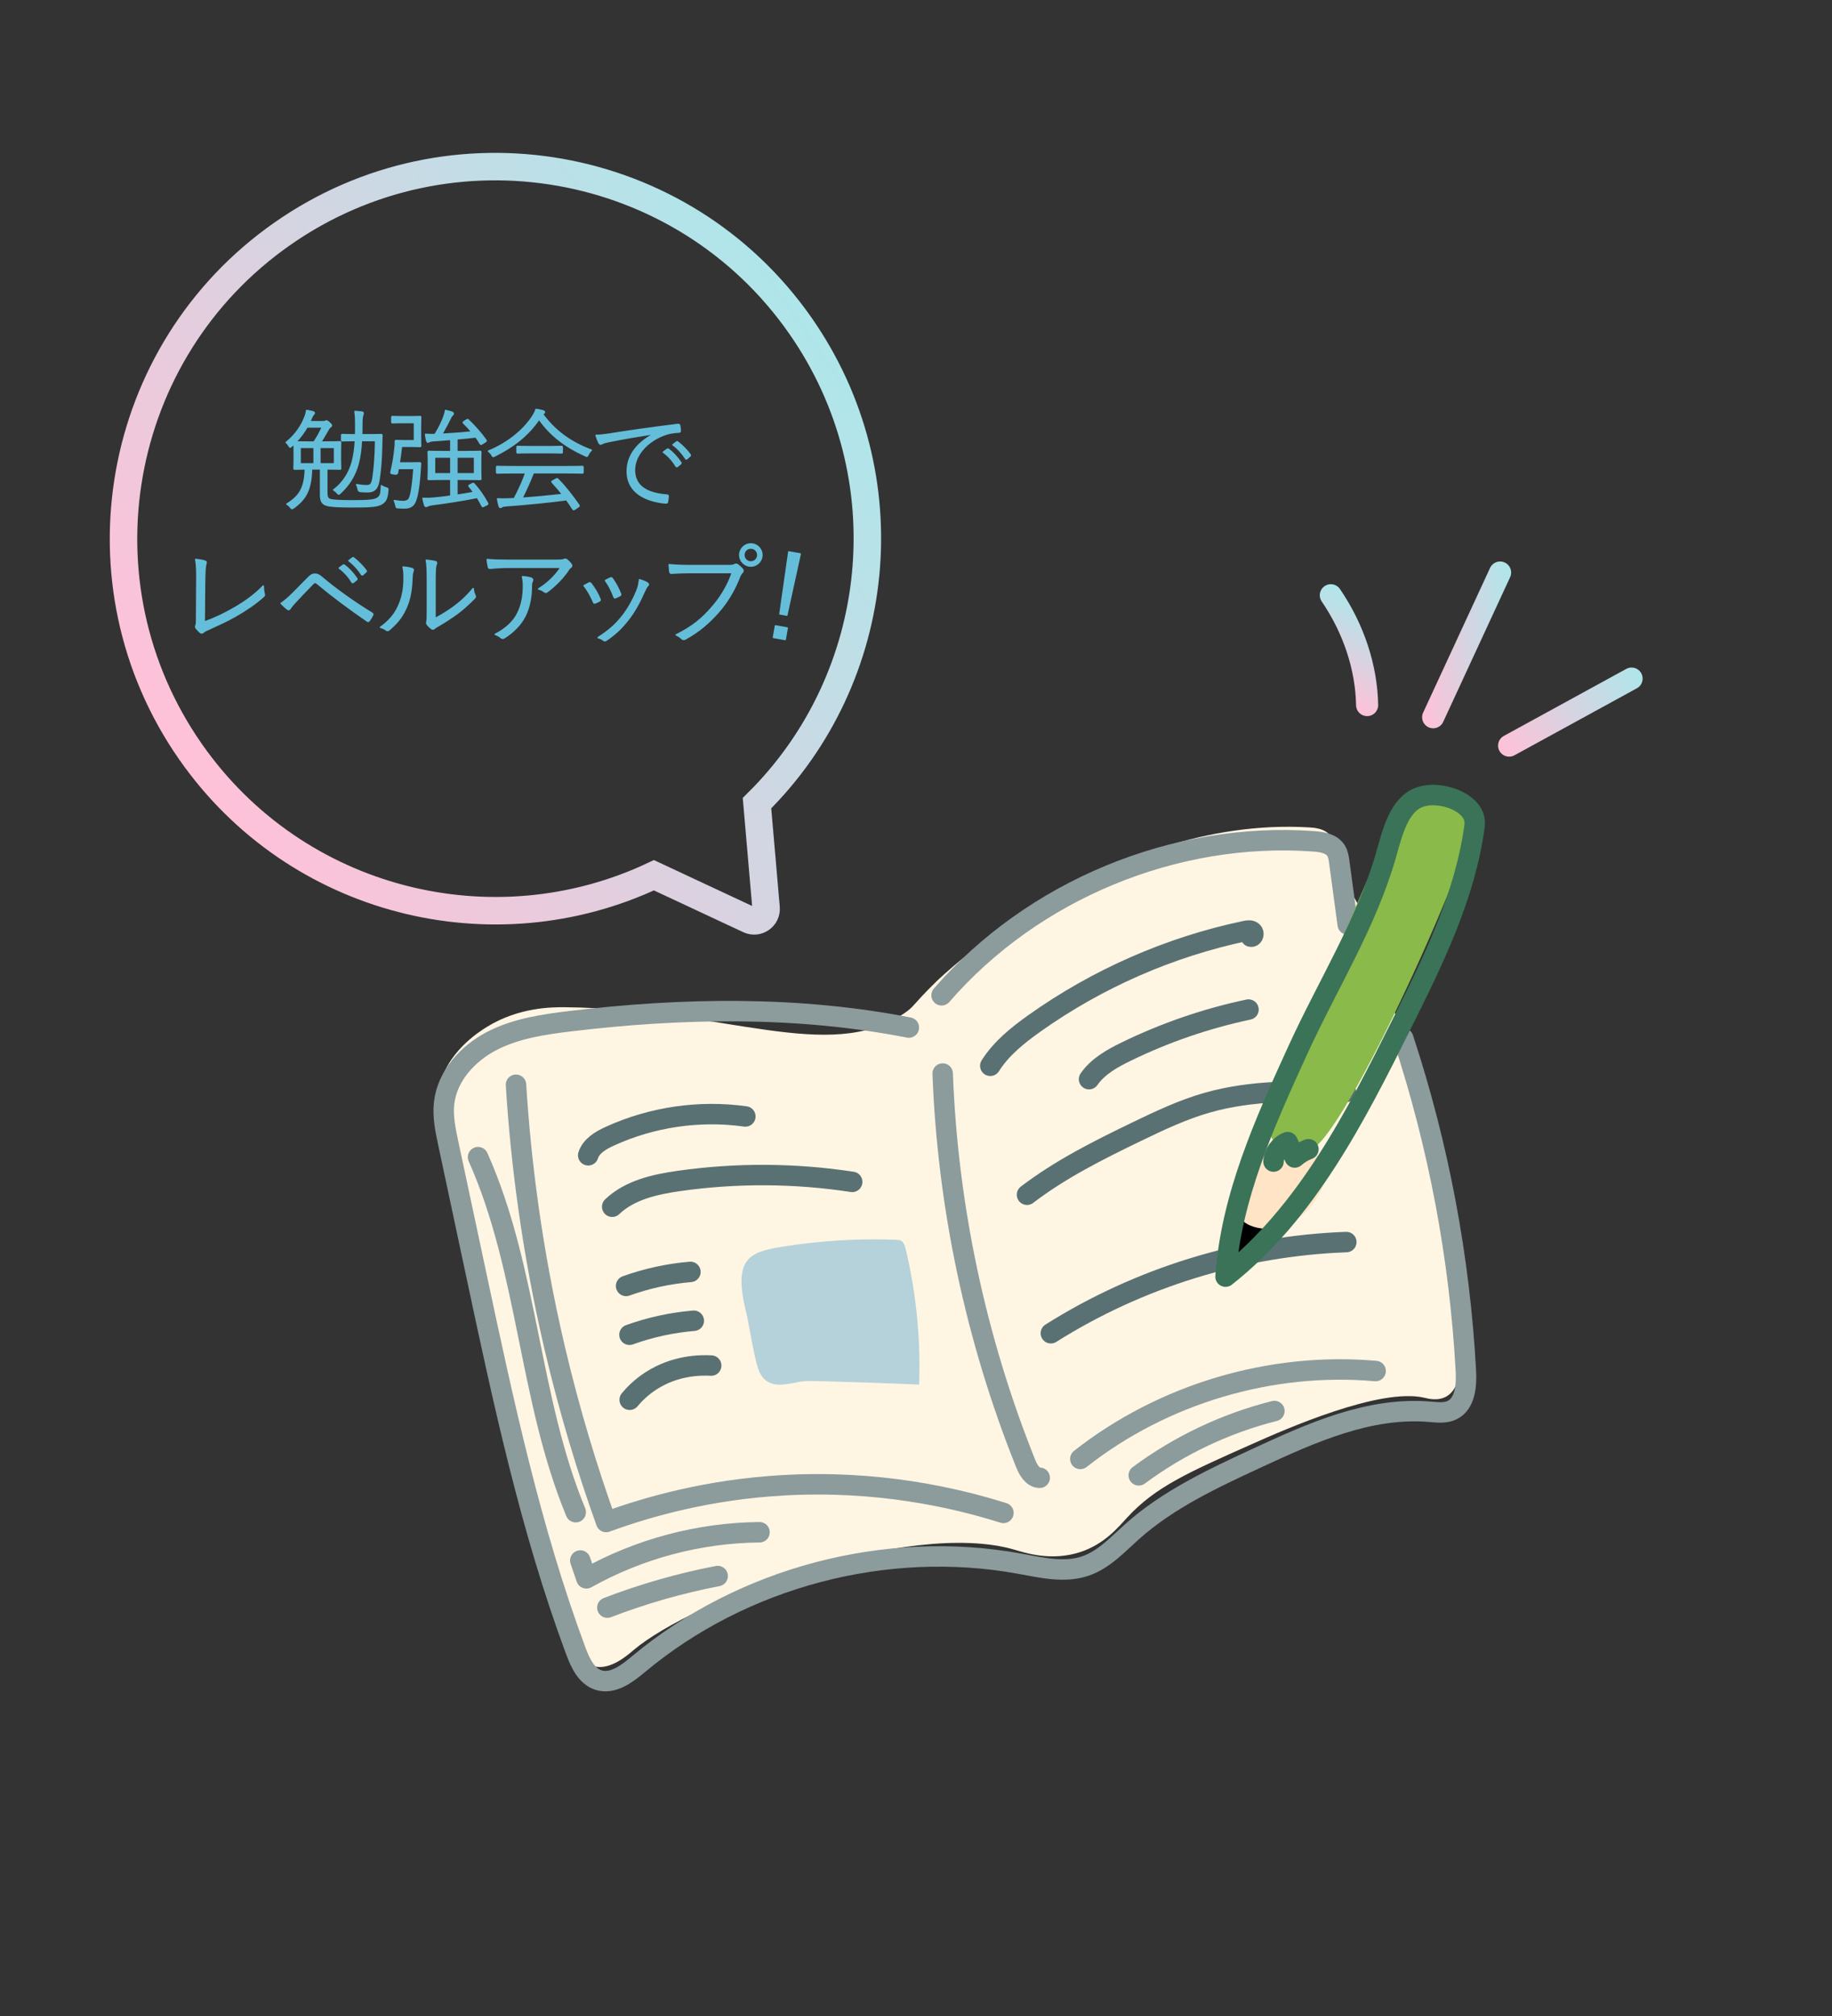 <?xml version="1.0" encoding="UTF-8"?>
<svg id="_レイヤー_2" data-name="レイヤー 2" xmlns="http://www.w3.org/2000/svg" xmlns:xlink="http://www.w3.org/1999/xlink" viewBox="0 0 200 220">
  <rect x="0" y="0" width="200" height="220" fill="#333333" stroke="none"/>
  <defs>
    <style>
      .cls-1 {
        fill: #64beda;
        stroke: #64beda;
        stroke-width: .15px;
      }

      .cls-1, .cls-2, .cls-3, .cls-4, .cls-5, .cls-6, .cls-7 {
        stroke-linecap: round;
        stroke-linejoin: round;
      }

      .cls-8, .cls-9, .cls-2, .cls-3, .cls-4, .cls-5, .cls-6, .cls-7 {
        fill: none;
      }

      .cls-8, .cls-10, .cls-11, .cls-12, .cls-13, .cls-14 {
        stroke-width: 0px;
      }

      .cls-9 {
        stroke: url(#_新規グラデーションスウォッチ_2-4);
        stroke-miterlimit: 10;
        stroke-width: 3px;
      }

      .cls-2 {
        stroke: #8c9b9c;
      }

      .cls-2, .cls-6, .cls-7 {
        stroke-width: 2.231px;
      }

      .cls-3 {
        stroke: url(#_新規グラデーションスウォッチ_2-2);
      }

      .cls-3, .cls-4, .cls-5 {
        stroke-width: 2.412px;
      }

      .cls-4 {
        stroke: url(#_新規グラデーションスウォッチ_2-3);
      }

      .cls-5 {
        stroke: url(#_新規グラデーションスウォッチ_2);
      }

      .cls-6 {
        stroke: #5a7173;
      }

      .cls-7 {
        stroke: #3a7358;
      }

      .cls-11 {
        fill: #8aba4a;
      }

      .cls-12 {
        fill: #b5d1da;
      }

      .cls-13 {
        fill: #fff5e3;
      }

      .cls-14 {
        fill: #ffe4c6;
      }
    </style>
    <linearGradient id="_新規グラデーションスウォッチ_2" data-name="新規グラデーションスウォッチ 2" x1="2011.056" y1="-8415.569" x2="2028.704" y2="-8415.569" gradientTransform="translate(-1951.461 -8312.465) rotate(152.304)" gradientUnits="userSpaceOnUse">
      <stop offset="0" stop-color="#aee6ea"/>
      <stop offset=".001" stop-color="#aee6ea"/>
      <stop offset="1" stop-color="#ffc1d8"/>
    </linearGradient>
    <linearGradient id="_新規グラデーションスウォッチ_2-2" data-name="新規グラデーションスウォッチ 2" x1="691.766" y1="-8834.225" x2="704.079" y2="-8834.225" gradientTransform="translate(-663.75 -8752.995) rotate(170.148)" xlink:href="#_新規グラデーションスウォッチ_2"/>
    <linearGradient id="_新規グラデーションスウォッチ_2-3" data-name="新規グラデーションスウォッチ 2" x1="3645.52" y1="-6602.147" x2="3656.849" y2="-6602.147" gradientTransform="translate(-4103.642 -6161.968) rotate(116.762)" xlink:href="#_新規グラデーションスウォッチ_2"/>
    <linearGradient id="_新規グラデーションスウォッチ_2-4" data-name="新規グラデーションスウォッチ 2" x1="-5712.359" y1="-5769.44" x2="-5628.156" y2="-5769.44" gradientTransform="translate(-1284.416 8040.288) rotate(145.042) scale(1 -1)" xlink:href="#_新規グラデーションスウォッチ_2"/>
  </defs>
  <g id="_レイヤー_1-2" data-name="レイヤー 1">
    <g>
      <rect class="cls-8" width="200" height="220"/>
      <g>
        <g>
          <path class="cls-13" d="m102.241,107.09s18.468-18.063,40.603-16.803c.495.028,1.856.074,2.453,1.005.335.524.358,1.068.363,1.268.052,2.03,1.76,4.582,2.549,6.055,1.45,2.708,2.705,7.206,4.43,13.171,0,0,6.977,24.131,6.837,36.274-.017,1.474-.21,3.518-1.529,4.308-.941.563-2.065.255-2.425.169-4.865-1.163-15.284,3.467-18.87,5.061-7.018,3.119-10.527,4.678-13.596,8.004-.989,1.072-2.465,2.885-5.086,3.758-3.197,1.064-6.125.073-7.2-.242-11.575-3.386-35.09,5.448-41.598,10.946-.622.526-2.591,2.29-4.381,1.754-1.527-.457-2.209-2.375-2.49-3.198-3.263-9.565-8.387-32.527-10.86-41.039-1.363-4.692-1.58-9.679-3.057-14.337-.277-.873-.797-2.444-.453-4.395.701-3.979,4.422-6.289,5.197-6.77,3.497-2.17,7.144-2.177,8.569-2.163,17.481.182,28.748,6.18,36.97.694,1.197-.798.837-.845,3.574-3.521Z"/>
          <path class="cls-2" d="m99.22,112.134c-12.147-2.371-24.682-2.168-36.97-.694-2.942.353-5.94.798-8.569,2.163-2.63,1.365-4.865,3.826-5.197,6.77-.166,1.47.145,2.948.453,4.395,1.019,4.779,2.038,9.558,3.057,14.337,2.954,13.853,5.924,27.763,10.86,41.039.488,1.314,1.153,2.775,2.49,3.198,1.57.496,3.117-.699,4.381-1.754,11.371-9.484,27.032-13.605,41.598-10.946,2.391.437,4.903,1.038,7.2.242,2.007-.696,3.501-2.345,5.086-3.758,3.941-3.513,8.807-5.783,13.596-8.004,5.979-2.773,12.302-5.611,18.87-5.061.818.068,1.683.182,2.425-.169,1.466-.694,1.617-2.688,1.529-4.308-.672-12.322-2.977-24.553-6.837-36.274"/>
          <path class="cls-2" d="m102.793,108.613c9.946-11.477,25.455-17.895,40.602-16.803.916.066,1.958.232,2.453,1.005.239.373.304.828.363,1.268.306,2.267.613,4.535.919,6.802"/>
          <path class="cls-2" d="m102.912,117.152c.551,14.546,3.623,28.994,9.04,42.505.294.734.761,1.587,1.552,1.607"/>
          <path class="cls-2" d="m56.331,118.376c.523,8.386,1.738,18.098,4.223,28.708,1.638,6.995,3.585,13.346,5.618,19.008,4.642-1.702,11.234-3.544,19.293-4.006,10.334-.592,18.741,1.333,24.079,3.014"/>
          <path class="cls-2" d="m117.939,159.21c9.025-7.099,20.801-10.603,32.24-9.594"/>
          <path class="cls-2" d="m63.35,170.292c.222.649.444,1.299.665,1.948,5.748-3.222,12.314-4.969,18.902-5.03"/>
          <path class="cls-2" d="m66.305,175.435c3.902-1.501,7.938-2.656,12.044-3.446"/>
          <path class="cls-2" d="m124.318,161c4.415-3.276,9.478-5.676,14.809-7.021"/>
          <path class="cls-2" d="m62.854,165.022c-5.135-12.4-5.192-26.491-10.667-38.745"/>
          <path class="cls-6" d="m64.214,126.073c.332-1.023,1.367-1.626,2.344-2.074,4.598-2.107,9.803-2.867,14.812-2.164"/>
          <path class="cls-6" d="m68.742,152.752c.541-.647,1.305-1.405,2.344-2.074,2.646-1.702,5.37-1.723,6.556-1.657"/>
          <path class="cls-6" d="m66.834,131.687c1.919-1.832,4.675-2.442,7.301-2.815,6.26-.888,12.65-.854,18.9.103"/>
          <path class="cls-6" d="m68.349,140.33c2.261-.814,4.63-1.33,7.025-1.531"/>
          <path class="cls-6" d="m68.719,145.659c2.261-.814,4.63-1.33,7.025-1.531"/>
          <path class="cls-12" d="m100.336,151.099c.194-4.829-.297-9.863-1.431-14.664-.078-.33-.17-.682-.358-.895-.189-.214-.427-.234-.648-.242-4.222-.162-8.412.095-12.54.76-3.576.576-5.347,1.285-3.906,7.121.373,1.509.934,5.568,1.512,6.655,1.129,2.126,3.388.962,5.035.876,1.03-.054,12.337.357,12.336.39Z"/>
          <path class="cls-6" d="m108.11,116.307c1.195-1.892,2.984-3.326,4.808-4.623,6.883-4.893,14.782-8.351,23.046-10.09.261-.055.563-.099.767.073s.083.618-.175.55"/>
          <path class="cls-6" d="m118.891,117.768c.978-1.406,2.543-2.275,4.083-3.024,4.233-2.06,8.719-3.6,13.325-4.574"/>
          <path class="cls-6" d="m112.118,130.378c3.654-2.792,7.798-4.862,11.938-6.864,2.528-1.222,5.08-2.431,7.781-3.196,4.873-1.382,10.028-1.271,15.092-1.15"/>
          <path class="cls-6" d="m114.722,145.493c9.629-6.07,20.88-9.54,32.256-9.949"/>
          <g>
            <path class="cls-10" d="m134.933,135.454c.059-.538.26-1.049.469-1.549.11-.264.227-.533.42-.745.248-.273.598-.425.938-.569.168-.071.346-.143.526-.121.179.022.334.135.455.269.392.436.458,1.075.423,1.661-.054.916-.314,2.739-1.329,3.12-1.234.464-2.013-1.054-1.902-2.066Z"/>
            <path class="cls-14" d="m139.339,134.032c-1.37.229-3.388-.076-4.056-1.305-.1-.183-.275-.581.026-2.481.396-2.497.594-3.745,1.383-4.359.788-.613,1.907-.505,4.144-.288,2.217.215,3.326.323,3.733.931,1.145,1.707-1.511,6.881-5.23,7.502Z"/>
            <path class="cls-11" d="m142.913,125.529c-1.37.229-3.388-.076-4.056-1.305-.1-.183-.275-.581.026-2.481.396-2.497,13.285-33.032,14.074-33.646.788-.613,1.907-.505,4.144-.288,2.217.215,3.326.323,3.733.931,1.145,1.707-14.203,36.168-17.921,36.789Z"/>
            <path class="cls-7" d="m141.698,114.562c-3.623,7.923-7.304,16.063-7.906,24.754,8.862-6.98,14.169-17.416,19.204-27.511,3.445-6.909,6.941-13.975,7.975-21.626.019-.142.081-.574-.09-1.062-.631-1.806-3.873-2.851-5.894-2.126-2.264.812-2.967,3.835-3.665,6.282-2.137,7.489-6.385,14.207-9.624,21.289Z"/>
            <path class="cls-7" d="m139.031,126.758c.052-.922.68-1.786,1.541-2.12.257.559.513,1.118.77,1.677.441-.387.952-.695,1.5-.903"/>
          </g>
        </g>
        <g>
          <path class="cls-5" d="m164.752,81.367c4.456-2.438,8.912-4.876,13.368-7.315"/>
          <path class="cls-3" d="m156.459,78.27c2.436-5.263,4.871-10.527,7.307-15.79"/>
          <path class="cls-4" d="m149.249,76.942c-.076-4.117-1.471-8.338-3.961-11.984"/>
        </g>
      </g>
      <path class="cls-9" d="m20.813,82.051c-12.848-18.378-8.366-43.691,10.012-56.54,18.378-12.848,43.691-8.366,56.54,10.012,11.507,16.459,9.103,38.475-4.724,52.123l.991,11.427c.087,1-.942,1.72-1.852,1.295l-10.391-4.855c-17.567,8.3-39.069,2.997-50.576-13.462Z"/>
      <g>
        <path class="cls-1" d="m35.68,53.803c0,.443.107.647.432.731.3.071,1.127.12,2.362.12,1.607,0,2.351-.049,2.699-.264.407-.229.432-.553.468-1.392.119.096.287.18.503.239.216.061.216.072.192.289-.061.814-.228,1.187-.624,1.427-.504.312-1.199.359-3.214.359-1.583,0-2.411-.048-2.843-.18-.384-.12-.659-.336-.659-1.115v-2.843h-.983c-.048,2.207-.6,3.262-1.943,4.234-.096.06-.144.096-.191.096-.049,0-.084-.036-.156-.133-.12-.155-.264-.275-.408-.359,1.212-.768,1.967-1.547,2.016-3.838-.78.012-1.092.024-1.14.024-.084,0-.096-.013-.096-.097,0-.06.023-.275.023-.898v-.984c0-.42-.012-.647-.012-.779l-.276.252c-.071.072-.119.107-.155.107s-.072-.047-.132-.144c-.084-.155-.18-.276-.3-.372,1.104-.898,1.703-1.906,2.026-2.734.12-.287.18-.527.204-.756.312.049.527.097.731.156.072.024.108.072.108.12,0,.06-.048.12-.108.18-.072.084-.144.204-.264.492-.036.096-.084.192-.132.275h1.451c.132,0,.191-.012.264-.048.036-.023.072-.035.108-.035.06,0,.132.023.336.215.18.156.216.229.216.288,0,.072-.061.132-.145.181-.084.047-.144.143-.216.275-.24.408-.516.911-.804,1.344h.636c1.02,0,1.367-.025,1.439-.025.084,0,.096.013.096.097,0,.06-.023.276-.023.911v.984c0,.623.023.839.023.898,0,.084-.012.097-.096.097-.072,0-.42-.024-1.415-.024v2.627Zm-2.159-7.208c-.3.54-.695,1.079-1.211,1.631.18,0,.575.013,1.331.013h.636c.323-.469.684-1.104.911-1.644h-1.667Zm.768,2.23h-1.523v1.787h1.523v-1.787Zm2.23,0h-1.595v1.787h1.595v-1.787Zm3.754-1.38c.948,0,1.26-.023,1.319-.023.084,0,.108.023.108.107-.024.36-.024.792-.036,1.152-.023,1.355-.132,2.782-.312,3.826-.168.898-.552,1.162-1.224,1.162-.275,0-.527-.012-.779-.035q-.216-.012-.252-.252c-.024-.168-.072-.324-.168-.492.42.072.708.108,1.127.108.384,0,.552-.155.66-.84.144-.911.275-2.435.288-4.077h-1.548c-.048.924-.155,1.811-.371,2.578-.265.972-.828,2.146-1.943,3.154-.084.072-.12.107-.168.107-.036,0-.084-.047-.168-.144-.12-.132-.239-.228-.384-.312,1.176-.888,1.739-2.003,2.039-3.07.18-.684.288-1.451.336-2.314h-.132c-.912,0-1.199.023-1.271.023-.084,0-.096-.012-.096-.096v-.492c0-.084.012-.096.096-.096.072,0,.359.023,1.271.023h.155c.013-.335.013-.695.013-1.066,0-.744-.024-1.056-.084-1.476.264.013.516.036.768.072.096.012.132.06.132.12,0,.072-.024.131-.061.239-.048.12-.084.444-.084,1.056,0,.348,0,.707-.012,1.055h.779Z"/>
        <path class="cls-1" d="m45.904,47.602c0,.695.023.96.023,1.031,0,.084-.012.097-.096.097-.06,0-.276-.024-.924-.024h-1.079c-.072.672-.156,1.248-.24,1.811h1.38c.623,0,.779-.012.839-.012.084,0,.108.024.108.108-.024.216-.036.468-.048.696-.145,2.242-.396,3.153-.6,3.537-.192.384-.54.588-1.08.588-.191,0-.455,0-.731-.023-.191-.013-.191-.024-.239-.264-.036-.192-.108-.396-.168-.517.396.06.671.097,1.007.097.216,0,.468-.084.576-.229.191-.264.396-1.127.552-3.37h-1.703l-.096.504q-.036.144-.396.084c-.336-.06-.336-.072-.3-.228.192-.84.348-1.68.42-2.482.048-.324.06-.564.048-.828,0-.072.024-.107.108-.107.071,0,.264.023.768.023h1.211v-1.979h-1.367c-.743,0-.947.023-1.008.023-.083,0-.096-.012-.096-.084v-.504c0-.084.013-.096.096-.096.061,0,.265.023,1.008.023h1.031c.647,0,.864-.023.924-.023.084,0,.096.012.096.096,0,.061-.023.324-.023,1.02v1.031Zm5.66,5.182c.097-.048.12-.036.181.023.552.576,1.091,1.38,1.486,2.111.036.072.024.107-.096.168l-.3.144c-.144.072-.155.072-.204-.012-.155-.3-.335-.624-.527-.936-1.487.3-3.382.6-4.917.792-.252.035-.444.096-.516.144-.061.036-.108.048-.168.048-.061,0-.108-.036-.145-.145-.071-.239-.132-.467-.18-.742.396.023.731.023,1.319-.037.468-.035,1.067-.107,1.715-.203v-1.836h-.827c-1.092,0-1.476.024-1.547.024-.084,0-.097-.012-.097-.096,0-.072.024-.276.024-.923v-1.032c0-.659-.024-.863-.024-.923,0-.084.013-.097.097-.097.071,0,.455.024,1.547.024h.827v-1.332c-.636.061-1.283.108-1.871.145-.3.023-.396.061-.491.107-.048.024-.084.049-.145.049-.048,0-.083-.037-.119-.145-.048-.191-.108-.479-.132-.707.335.023.743.035,1.031.023.432-.672.768-1.415.923-1.811.108-.301.192-.54.229-.816.264.061.455.108.684.181.096.036.168.096.168.167,0,.061-.061.133-.12.181-.072.06-.132.155-.204.312-.239.504-.611,1.188-.936,1.752,1.163-.061,2.398-.156,3.274-.252-.3-.349-.611-.696-.899-.973-.061-.06-.061-.084.072-.168l.251-.155c.108-.071.133-.071.192-.012.659.611,1.439,1.499,1.931,2.206.061.084.036.108-.084.192l-.312.192c-.072.047-.108.071-.144.071-.036,0-.049-.024-.084-.071-.132-.229-.3-.48-.48-.732-.575.072-1.295.145-2.062.204v1.392h.983c1.104,0,1.476-.024,1.535-.024.084,0,.096.013.096.097,0,.06-.023.264-.023.923v1.032c0,.646.023.851.023.923,0,.084-.012.096-.096.096-.06,0-.432-.024-1.535-.024h-.983v1.74c.647-.097,1.283-.205,1.835-.312-.18-.252-.348-.479-.504-.66-.048-.06-.036-.084.096-.155l.252-.132Zm-2.351-2.902h-1.774v1.822h1.774v-1.822Zm2.591,0h-1.919v1.822h1.919v-1.822Z"/>
        <path class="cls-1" d="m64.212,49.606c-.072.131-.096.191-.156.191-.035,0-.084-.023-.168-.072-2.086-.924-3.789-2.195-5.037-3.981-1.247,1.823-2.854,3.022-4.821,4.005-.084.049-.144.072-.18.072-.06,0-.084-.047-.156-.18-.096-.156-.203-.287-.371-.408,2.171-.898,3.897-2.338,4.881-3.885.168-.288.24-.432.312-.672.276.035.528.084.756.156.12.035.168.071.168.144,0,.048-.012.096-.084.132-.06.023-.096.061-.132.084,1.439,1.931,3.118,3.094,5.337,3.934-.155.156-.252.288-.348.48Zm-.563,1.918c0,.084-.012.096-.096.096-.072,0-.456-.023-1.655-.023h-3.67c-.36.899-.768,1.835-1.248,2.771,1.439-.096,3.059-.252,4.438-.407-.349-.444-.72-.876-1.128-1.32-.072-.071-.048-.107.072-.168l.348-.191c.096-.048.132-.048.18,0,.876.888,1.607,1.848,2.303,2.842.048.061.048.108-.06.181l-.372.252c-.06.036-.107.06-.132.06-.036,0-.06-.023-.096-.072-.229-.348-.444-.684-.684-1.007-2.111.276-4.51.504-6.608.659-.24.024-.396.049-.456.108-.048.048-.096.071-.156.071-.071,0-.107-.06-.132-.131-.071-.24-.132-.528-.18-.805.372.024.779.024,1.308,0,.168,0,.336-.012.516-.023.516-.971.936-1.919,1.259-2.818h-1.438c-1.188,0-1.584.023-1.644.023-.096,0-.107-.012-.107-.096v-.527c0-.084.012-.096.107-.096.06,0,.456.023,1.644.023h5.937c1.199,0,1.583-.023,1.655-.023.084,0,.096.012.096.096v.527Zm-2.267-2.194c0,.084-.013.096-.097.096-.06,0-.396-.024-1.402-.024h-1.943c-1.008,0-1.344.024-1.403.024-.084,0-.096-.012-.096-.096v-.516c0-.084.012-.097.096-.097.06,0,.396.024,1.403.024h1.943c1.007,0,1.343-.024,1.402-.024.084,0,.097.013.097.097v.516Z"/>
        <path class="cls-1" d="m71.39,47.326c-1.799.287-3.357.539-4.869.852-.432.084-.575.132-.72.203-.084.037-.155.084-.228.084s-.132-.047-.168-.107c-.12-.24-.228-.527-.336-.852.432,0,.744-.035,1.487-.144,1.787-.288,4.222-.647,7.437-1.044.119-.012.18.024.203.096.036.156.072.444.072.6,0,.108-.036.133-.156.145-.647.036-1.127.107-1.751.359-1.751.695-3.094,2.172-3.094,3.778,0,1.991,1.739,2.579,3.49,2.723.155.012.191.036.191.132,0,.132-.036.408-.072.576-.023.131-.06.18-.191.168-2.027-.181-4.21-1.044-4.21-3.467,0-1.691,1.044-3.082,2.927-4.078l-.013-.023Zm1.464,1.691c.036-.024.071-.024.12.012.479.336,1.007.924,1.354,1.451.036.048.024.096-.023.132l-.348.288c-.061.048-.12.035-.156-.024-.348-.587-.852-1.151-1.392-1.535l.444-.323Zm.995-.779c.048-.037.084-.049.132-.013.479.372,1.02.899,1.367,1.403.036.061.024.096-.036.145l-.323.287c-.048.048-.096.048-.144-.023-.301-.492-.816-1.08-1.38-1.5l.384-.299Z"/>
        <path class="cls-1" d="m22.297,67.882c1.151-.407,2.158-.888,3.298-1.548,1.224-.707,2.219-1.438,3.143-2.387.012.312.048.637.107.864.036.12.024.192-.071.276-.888.803-1.955,1.511-2.999,2.11-.923.54-1.847.947-2.938,1.451-.287.132-.527.228-.636.348-.107.108-.228.108-.335.024-.145-.12-.324-.301-.456-.48-.072-.096-.06-.18-.012-.287.048-.12.06-.264.06-.611l.024-3.875c.012-1.223.023-2.002-.12-2.723.372.037.839.121,1.02.192.144.048.155.144.084.336-.072.18-.12.815-.132,2.183l-.036,4.126Z"/>
        <path class="cls-1" d="m31.957,64.764c.42-.42,1.056-1.067,1.703-1.727.288-.289.456-.385.708-.385.24,0,.432.072.731.324,1.535,1.307,3.526,2.723,5.505,3.934.108.061.12.132.072.229-.12.239-.252.443-.372.6-.06.084-.12.107-.216.035-1.907-1.307-3.742-2.674-5.433-4.077-.072-.06-.145-.132-.24-.132-.107,0-.168.048-.228.107-.54.54-1.199,1.235-2.016,2.111-.275.299-.407.479-.516.647-.071.12-.168.132-.275.048-.192-.145-.456-.384-.695-.636.287-.18.779-.587,1.271-1.079Zm5.493-3.082c.061-.049.096-.037.145,0,.479.336,1.007.923,1.354,1.451.036.047.024.096-.023.131l-.348.289c-.061.047-.12.035-.156-.024-.348-.588-.852-1.151-1.392-1.535l.42-.312Zm1.02-.792c.048-.036.084-.048.132-.013.479.373,1.02.9,1.367,1.404.036.06.024.096-.036.144l-.323.288c-.048.048-.096.048-.145-.024-.3-.491-.815-1.079-1.379-1.499l.384-.3Z"/>
        <path class="cls-1" d="m45,62.053c.132.049.145.156.084.3-.071.168-.107.456-.119.936-.049,1.367-.3,2.399-.744,3.286-.432.9-1.008,1.535-1.715,2.135-.132.12-.24.133-.336.049-.18-.145-.384-.229-.636-.301.815-.588,1.499-1.295,1.931-2.23.396-.84.648-1.811.648-3.106,0-.527-.013-.839-.108-1.247.42.036.792.107.995.18Zm2.495,5.445c.791-.42,1.403-.804,2.039-1.271.695-.492,1.415-1.151,2.122-2.003.024.265.084.528.204.756.048.108.061.18-.071.312-.601.611-1.248,1.199-1.896,1.68-.647.467-1.319.911-2.075,1.343-.228.132-.3.168-.396.264-.107.097-.228.097-.323.013-.168-.133-.349-.301-.468-.469-.072-.107-.049-.191-.024-.299.036-.145.048-.372.048-1.188v-3.406c0-1.151-.036-1.715-.12-2.1.324.037.78.097.996.156.18.061.144.18.071.348-.071.168-.107.611-.107,1.584v4.281Z"/>
        <path class="cls-1" d="m55.753,61.909c-.948,0-1.655.048-2.231.108-.132.012-.18-.037-.203-.133-.049-.203-.108-.575-.133-.827.732.071,1.439.084,2.471.084h4.989c.672,0,.792-.036.899-.072.061-.024.133-.048.181-.048.06,0,.119.036.18.084.168.145.312.288.443.468.097.12.084.252-.06.348-.108.06-.192.192-.264.3-.552.828-1.367,1.667-2.291,2.363-.096.071-.216.071-.312-.012-.181-.145-.372-.229-.624-.301,1.031-.659,1.859-1.451,2.435-2.362h-5.48Zm.791,4.966c.444-.924.6-1.884.6-2.951,0-.396-.036-.672-.107-.995.348.024.72.083.947.167.191.072.191.205.12.349-.061.108-.097.252-.097.587,0,1.02-.191,2.207-.684,3.191-.467.936-1.307,1.774-2.254,2.374-.12.072-.252.097-.36,0-.168-.155-.384-.276-.647-.372,1.176-.611,2.027-1.391,2.482-2.35Z"/>
        <path class="cls-1" d="m64.297,63.624c.096-.048.144-.024.216.06.396.504.72,1.031.983,1.68.048.119.048.144-.06.216-.156.096-.3.155-.456.216-.108.048-.156,0-.192-.096-.252-.6-.611-1.271-1.031-1.787.216-.12.396-.216.54-.288Zm6.404.013c.108.084.12.191.012.287-.119.107-.203.264-.348.576-.516,1.175-1.091,2.242-1.763,3.094-.744.959-1.439,1.619-2.423,2.279-.084.06-.191.084-.264.012-.18-.145-.372-.24-.624-.3,1.247-.815,1.943-1.439,2.687-2.387.647-.827,1.247-1.919,1.631-2.95.108-.312.156-.576.204-.984.3.084.696.229.888.373Zm-4.054-.564c.084-.035.144-.023.204.072.336.455.672,1.067.899,1.667.036.096.012.144-.084.192-.132.071-.3.155-.479.228-.084.036-.12,0-.168-.108-.252-.659-.516-1.223-.924-1.775.252-.131.408-.215.552-.275Z"/>
        <path class="cls-1" d="m75.349,62.484c-.708,0-1.367.024-2.016.072-.144.012-.191-.036-.216-.191-.012-.168-.048-.54-.06-.744.743.072,1.415.096,2.303.096h4.246c.348,0,.467-.035.6-.107.096-.061.216-.049.312.012.204.145.396.324.54.492.096.131.084.264-.036.371-.108.096-.181.217-.265.408-.575,1.523-1.415,2.879-2.351,3.934-.971,1.092-2.074,2.075-3.562,2.891-.145.096-.3.096-.408-.023-.144-.145-.371-.301-.623-.408,1.835-.912,2.866-1.811,3.873-2.963.9-1.008,1.752-2.338,2.255-3.838h-4.593Zm7.831-1.918c0,.671-.539,1.211-1.211,1.211s-1.212-.54-1.212-1.211.54-1.212,1.212-1.212,1.211.54,1.211,1.212Zm-1.967,0c0,.419.336.755.756.755s.756-.336.756-.755-.336-.756-.756-.756-.756.336-.756.756Z"/>
        <path class="cls-1" d="m85.721,69.791l-1.288-.229.224-1.264,1.288.229-.224,1.264Zm.178-2.66l-.756-.135.968-6.771,1.252.222-1.464,6.685Z"/>
      </g>
    </g>
  </g>
</svg>